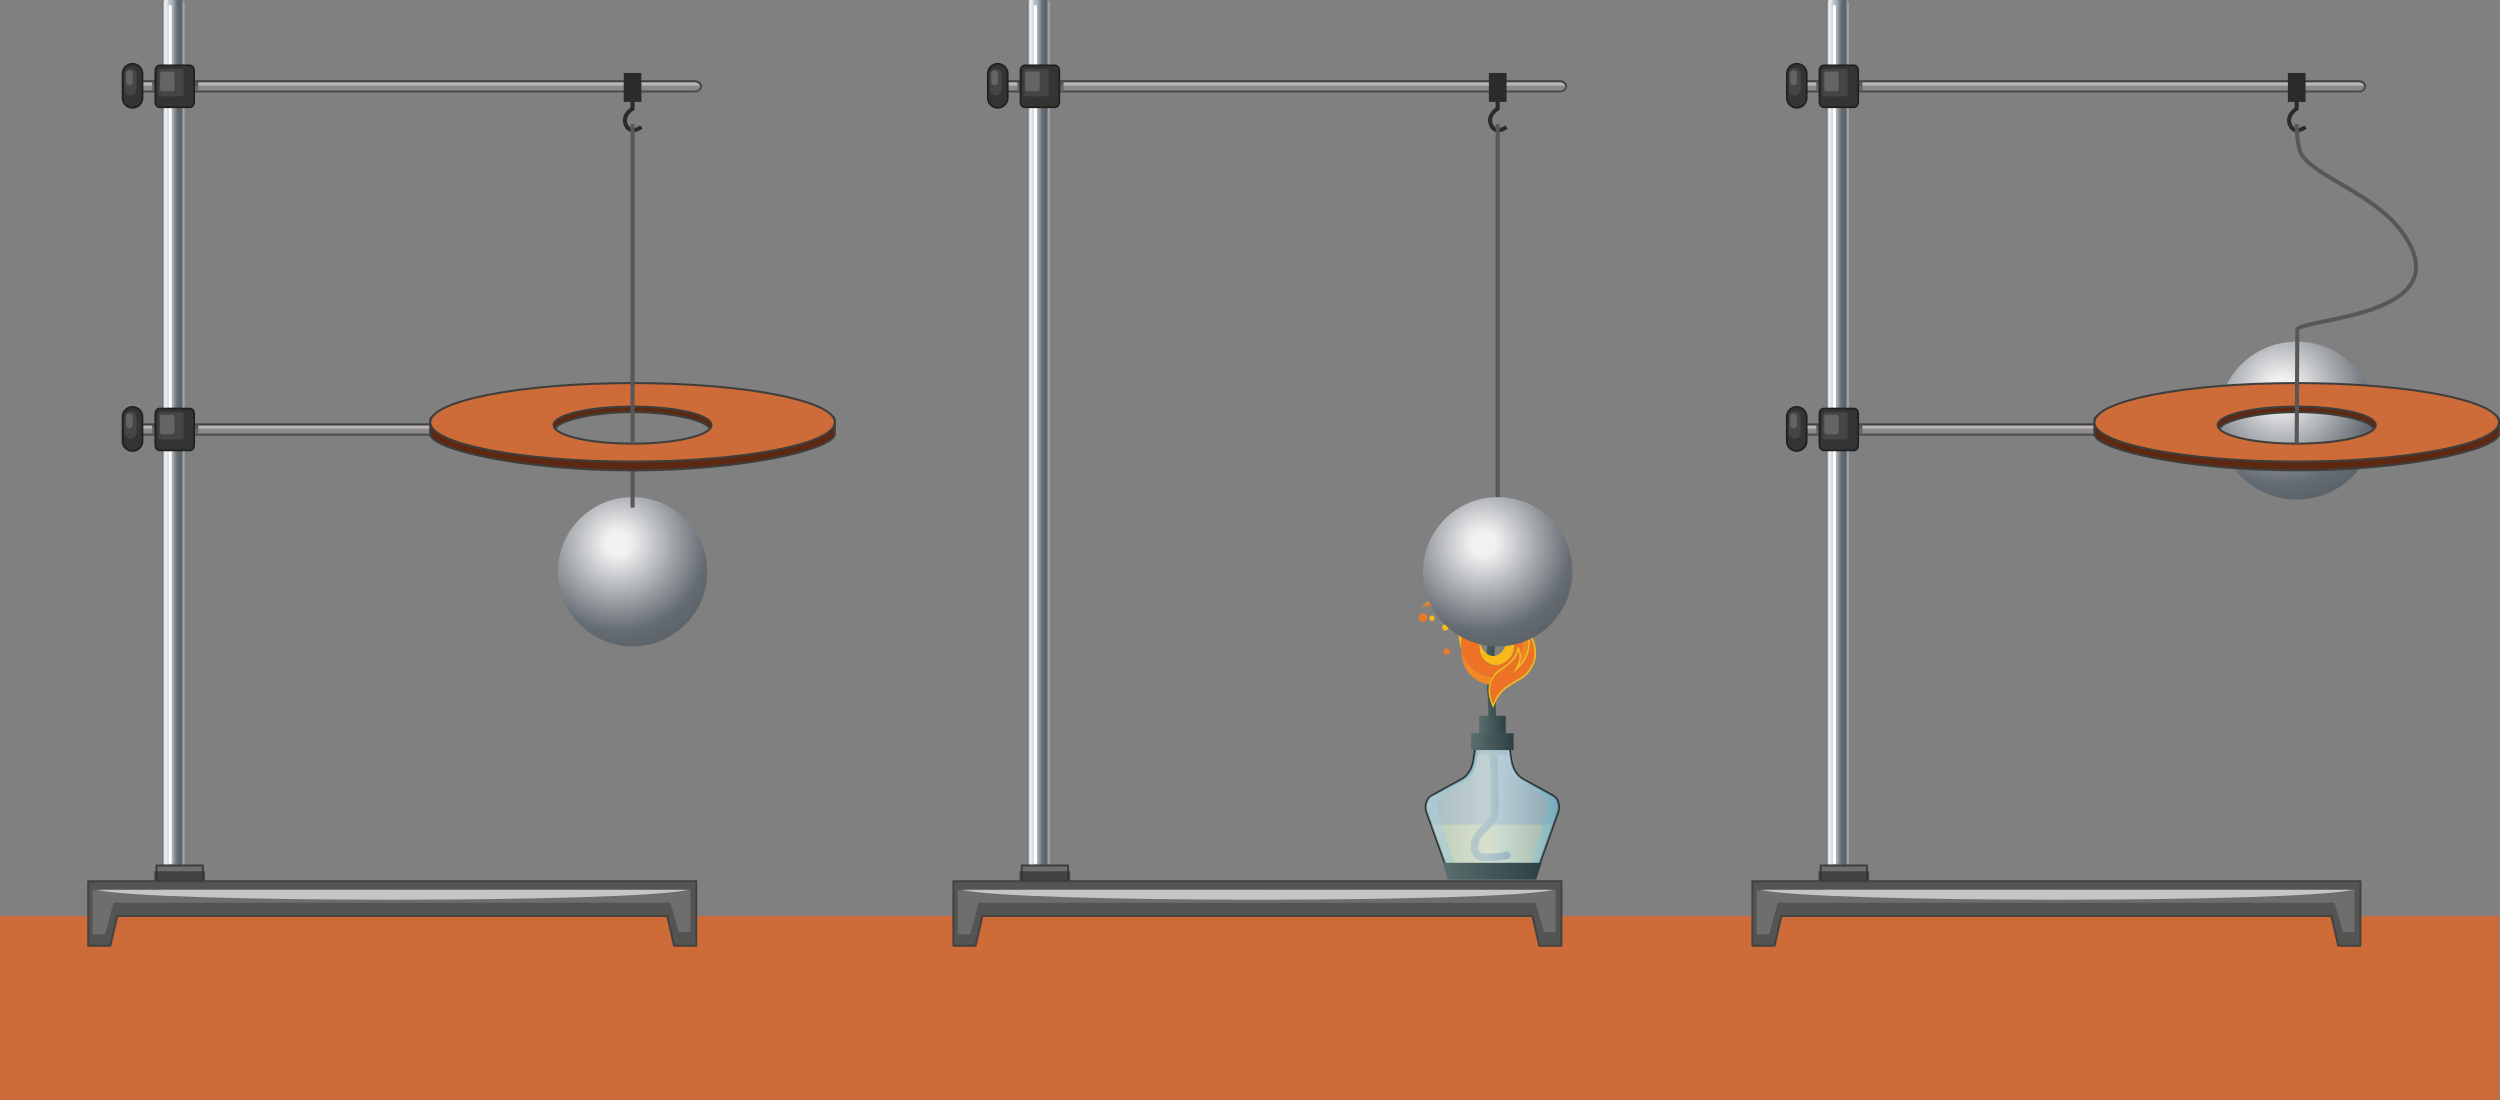 <svg xmlns="http://www.w3.org/2000/svg" xmlns:xlink="http://www.w3.org/1999/xlink" width="432.82mm" height="190.46mm" viewBox="0 0 1226.9 539.9"><rect x="0" y="0" width="1226.9" height="539.9" fill="#808080" stroke="none"/><defs><style>.cls-1,.cls-18,.cls-4{fill:none;}.cls-2,.cls-20{fill:#cd6c38;}.cls-3{fill:url(#Безымянный_градиент_146);}.cls-4{stroke:#575756;}.cls-14,.cls-18,.cls-4{stroke-miterlimit:10;}.cls-18,.cls-4{stroke-width:2px;}.cls-5{fill:url(#linear-gradient);}.cls-10,.cls-6{fill:#fff;}.cls-13,.cls-7{fill:#6e6e6d;}.cls-11,.cls-7{stroke:#403f3e;}.cls-11,.cls-25,.cls-7{stroke-linecap:round;stroke-linejoin:round;}.cls-8{fill:#2f2f2f;}.cls-8,.cls-9{opacity:0.68;}.cls-9{fill:#494847;}.cls-10,.cls-13{opacity:0.6;}.cls-10,.cls-12,.cls-13,.cls-21,.cls-25{isolation:isolate;}.cls-11{fill:#b8b6b7;}.cls-12{fill:#515151;opacity:0.9;}.cls-14{fill:#464545;stroke:#1e1e1c;}.cls-15{fill:#777676;}.cls-15,.cls-16{opacity:0.64;}.cls-16,.cls-17{fill:#2c2b2b;}.cls-18{stroke:#2c2b2b;}.cls-19{fill:#5d2811;}.cls-19,.cls-20{stroke:#3f3e3c;stroke-miterlimit:10;}.cls-21{fill:#edcc61;}.cls-21,.cls-25,.cls-27{opacity:0.74;}.cls-22{fill:url(#Безымянный_градиент_122);}.cls-23{opacity:0.93;}.cls-24{fill:#3f5c61;}.cls-25{stroke:#010101;fill:url(#Безымянный_градиент_124);}.cls-26{opacity:0.58;}.cls-28{fill:url(#Безымянный_градиент_123);}.cls-29{fill:url(#Безымянный_градиент_123-2);}.cls-30{fill:url(#Безымянный_градиент_122-2);}.cls-31{fill:url(#Безымянный_градиент_122-3);}.cls-32{fill:url(#Безымянный_градиент_122-4);}.cls-33{fill:#f18725;}.cls-34{fill:#f8ba1a;}.cls-35{fill:#ee7225;}.cls-36{fill:#ef7826;}.cls-37{fill:url(#linear-gradient-2);}.cls-38{fill:url(#Безымянный_градиент_146-2);}.cls-39{fill:url(#Безымянный_градиент_146-3);}.cls-40{fill:url(#linear-gradient-3);}.cls-41{clip-path:url(#clip-path);}</style><radialGradient id="Безымянный_градиент_146" cx="303.24" cy="266.59" r="54.66" gradientUnits="userSpaceOnUse"><stop offset="0.11" stop-color="#f1f1f2"/><stop offset="0.79" stop-color="#646b72"/><stop offset="1" stop-color="#596166"/></radialGradient><linearGradient id="linear-gradient" x1="-6.98" y1="6791.66" x2="3.82" y2="6791.66" gradientTransform="matrix(0, -1, -1, 0, 6876.73, 211.73)" gradientUnits="userSpaceOnUse"><stop offset="0" stop-color="#5c646a"/><stop offset="0.11" stop-color="#f1f1f2"/><stop offset="0.2" stop-color="#e7e8e9"/><stop offset="0.3" stop-color="#bfc6cc"/><stop offset="0.46" stop-color="#a7b0b6"/><stop offset="0.68" stop-color="#646b72"/><stop offset="0.86" stop-color="#596166"/><stop offset="1" stop-color="#b6c1c8"/></linearGradient><linearGradient id="Безымянный_градиент_122" x1="723.01" y1="6493.8" x2="739.51" y2="6493.8" gradientTransform="matrix(1, 0, 0, -1, 0, 6861.43)" gradientUnits="userSpaceOnUse"><stop offset="0.04" stop-color="#596c6c"/><stop offset="0.99" stop-color="#2d4144"/></linearGradient><linearGradient id="Безымянный_градиент_124" x1="699.76" y1="6466.82" x2="765.07" y2="6466.82" gradientTransform="matrix(1, 0, 0, -1, 0, 6861.43)" gradientUnits="userSpaceOnUse"><stop offset="0.04" stop-color="#b7d3d8"/><stop offset="0.45" stop-color="#dbeef0"/><stop offset="0.55" stop-color="#cae8f5"/><stop offset="1" stop-color="#8eb2bd"/></linearGradient><linearGradient id="Безымянный_градиент_123" x1="699.75" y1="6466.82" x2="725.78" y2="6466.82" gradientTransform="matrix(1, 0, 0, -1, 0, 6861.43)" gradientUnits="userSpaceOnUse"><stop offset="0" stop-color="#bbdbe9"/><stop offset="1" stop-color="#5eb3cd"/></linearGradient><linearGradient id="Безымянный_градиент_123-2" x1="739.03" y1="6466.82" x2="765.06" y2="6466.82" xlink:href="#Безымянный_градиент_123"/><linearGradient id="Безымянный_градиент_122-2" x1="708.25" y1="6433.88" x2="756.59" y2="6433.88" xlink:href="#Безымянный_градиент_122"/><linearGradient id="Безымянный_градиент_122-3" x1="725.88" y1="6504.14" x2="738.94" y2="6504.14" xlink:href="#Безымянный_градиент_122"/><linearGradient id="Безымянный_градиент_122-4" x1="721.96" y1="6497.45" x2="742.85" y2="6497.45" xlink:href="#Безымянный_градиент_122"/><linearGradient id="linear-gradient-2" x1="417.62" y1="6791.66" x2="428.43" y2="6791.66" gradientTransform="matrix(0, -1, -1, 0, 7301.34, 636.33)" xlink:href="#linear-gradient"/><radialGradient id="Безымянный_градиент_146-2" cx="727.85" cy="266.59" r="54.66" xlink:href="#Безымянный_градиент_146"/><radialGradient id="Безымянный_градиент_146-3" cx="1119.58" cy="191.59" r="57.82" xlink:href="#Безымянный_градиент_146"/><linearGradient id="linear-gradient-3" x1="809.73" y1="6791.66" x2="820.54" y2="6791.66" gradientTransform="matrix(0, -1, -1, 0, 7693.45, 1028.44)" xlink:href="#linear-gradient"/><clipPath id="clip-path"><path class="cls-1" d="M1088.36,208.58s2.81,8.55,38.78,8.55,38.79-8.55,38.79-8.55V181s-12.38-18.93-12.68-19-56,1.69-56,1.69L1082,199.5Z"/></clipPath></defs><g id="Слой_2" data-name="Слой 2"><g id="Слой_1-2" data-name="Слой 1"><rect class="cls-2" y="449.53" width="1226.4" height="90.36"/><circle class="cls-3" cx="310.42" cy="280.6" r="36.63"/><line class="cls-4" x1="310.42" y1="249.14" x2="310.42" y2="228.83"/><path class="cls-5" d="M-126.58,207.91h425a0,0,0,0,1,0,0v10.81a0,0,0,0,1,0,0h-425a1.66,1.66,0,0,1-1.66-1.66v-7.48a1.66,1.66,0,0,1,1.66-1.66Z" transform="translate(298.38 128.24) rotate(90)"/><path class="cls-6" d="M83.55,424.1a.81.81,0,0,1-.81-.8V3.1a.81.81,0,0,1,1.55,0V423.33A.79.79,0,0,1,83.55,424.1Z"/><rect class="cls-7" x="76.8" y="424.75" width="22.74" height="7.75"/><rect class="cls-8" x="75.73" y="427.59" width="24.88" height="4.9"/><polygon class="cls-7" points="341.67 432.51 43.31 432.51 43.31 464.12 54.15 464.12 57.53 449.49 66.58 449.49 318.39 449.49 327.45 449.49 330.82 464.12 341.67 464.12 341.67 432.51"/><path class="cls-9" d="M43.31,432.51v31.61H54.16l3.37-14.59H327.45l3.38,14.59h10.84V432.51ZM338.8,457.4h-5.64L329,443.05H55.71l-4.18,15.52H45.45V436.9l293.38-.3Z"/><path class="cls-10" d="M47.36,436.69c-.61-.14,290.26,0,290.26,0C311.54,443.17,73.44,443.17,47.36,436.69Z"/><path class="cls-11" d="M218.27,210.76a2.81,2.81,0,0,1-3.07,2.48H65.54c-1.7,0-3.08-1.1-3.08-2.48h0c0-1.37,1.38-2.47,3.08-2.47H215.2C216.9,208.29,218.27,209.39,218.27,210.76Z"/><rect class="cls-12" x="74.67" y="208.29" width="22.67" height="4.96"/><path class="cls-13" d="M62.51,210.37a1.74,1.74,0,0,0,0,.39c0,1.38,1.38,2.48,3.08,2.48H215.2a2.81,2.81,0,0,0,3.07-2.48,2.58,2.58,0,0,0,0-.39Z"/><path class="cls-14" d="M69.86,216.46A4.82,4.82,0,0,1,65,221.24h0a4.78,4.78,0,0,1-4.78-4.78h0V204.58A4.78,4.78,0,0,1,65,199.79h0a4.83,4.83,0,0,1,4.83,4.79Z"/><path class="cls-15" d="M65.11,208.58a1.61,1.61,0,0,1-1.61,1.61h0a1.61,1.61,0,0,1-1.61-1.61v-4A1.61,1.61,0,0,1,63.5,203h0a1.61,1.61,0,0,1,1.61,1.61Z"/><path class="cls-16" d="M65,199.79a4.78,4.78,0,0,0-4.78,4.79h0v11.88a4.78,4.78,0,0,0,9.56,0V204.58A4.83,4.83,0,0,0,65,199.79Zm2,12.44a2.94,2.94,0,0,1-5.88,0v-7.32a2.94,2.94,0,0,1,5.88,0Z"/><path class="cls-14" d="M93.32,200.56H78.16s-1.87.18-1.87,2.62v15.17c0,2.42,1.87,2.62,1.87,2.62H93.32s1.88-.19,1.88-2.62V203.18C95.2,200.74,93.32,200.56,93.32,200.56Z"/><path class="cls-16" d="M93.32,200.56H78.16s-1.87.18-1.87,2.62v15.17c0,2.42,1.87,2.62,1.87,2.62H93.32s1.88-.19,1.88-2.62V203.18C95.2,200.74,93.32,200.56,93.32,200.56Zm-3.22,6.23V214c0,1.61-1.23,1.72-1.23,1.72h-10s-1.23-.13-1.23-1.72V204c0-1.61,1.23-1.72,1.23-1.72h10s1.23.13,1.23,1.72Z"/><path class="cls-15" d="M84.92,203.56H79.28s-.7.08-.7,1.23v7.1c0,1.14.7,1.23.7,1.23h5.64s.68-.09.68-1.23v-7.1C85.6,203.64,84.92,203.56,84.92,203.56Z"/><path class="cls-11" d="M344,42.35a2.81,2.81,0,0,1-3.07,2.48H65.54c-1.7,0-3.08-1.1-3.08-2.48h0c0-1.37,1.38-2.47,3.08-2.47H340.89C342.59,39.88,344,41,344,42.35Z"/><rect class="cls-12" x="74.67" y="39.88" width="22.67" height="4.96"/><path class="cls-13" d="M62.51,42a1.74,1.74,0,0,0,0,.39c0,1.38,1.38,2.48,3.08,2.48H340.89A2.81,2.81,0,0,0,344,42.35a1.74,1.74,0,0,0,0-.39Z"/><path class="cls-14" d="M69.86,48.05A4.82,4.82,0,0,1,65,52.83h0a4.78,4.78,0,0,1-4.78-4.78h0V36.17A4.78,4.78,0,0,1,65,31.38h0a4.83,4.83,0,0,1,4.83,4.79Z"/><path class="cls-15" d="M65.11,40.17a1.61,1.61,0,0,1-1.61,1.61h0a1.61,1.61,0,0,1-1.61-1.61v-4a1.61,1.61,0,0,1,1.61-1.61h0a1.61,1.61,0,0,1,1.61,1.61Z"/><path class="cls-16" d="M65,31.38a4.78,4.78,0,0,0-4.78,4.79h0V48.05a4.78,4.78,0,0,0,9.56,0V36.17A4.83,4.83,0,0,0,65,31.38Zm2,12.44a2.94,2.94,0,0,1-5.88,0V36.5a2.94,2.94,0,0,1,5.88,0Z"/><path class="cls-14" d="M93.32,32.15H78.16s-1.87.18-1.87,2.62V49.94c0,2.42,1.87,2.62,1.87,2.62H93.32s1.88-.19,1.88-2.62V34.77C95.2,32.33,93.32,32.15,93.32,32.15Z"/><path class="cls-16" d="M93.32,32.15H78.16s-1.87.18-1.87,2.62V49.94c0,2.42,1.87,2.62,1.87,2.62H93.32s1.88-.19,1.88-2.62V34.77C95.2,32.33,93.32,32.15,93.32,32.15ZM90.1,38.38v7.2c0,1.61-1.23,1.72-1.23,1.72h-10s-1.23-.13-1.23-1.72v-10c0-1.61,1.23-1.72,1.23-1.72h10s1.23.13,1.23,1.72Z"/><path class="cls-15" d="M84.92,35.15H79.28s-.7.08-.7,1.22v7.11c0,1.14.7,1.23.7,1.23h5.64s.68-.09.68-1.23V36.37C85.6,35.23,84.92,35.15,84.92,35.15Z"/><rect class="cls-17" x="306.08" y="35.81" width="8.67" height="14.2"/><path class="cls-18" d="M310.42,47.63v5.68s-5.53,3.29-3.14,8.22,7.48.75,7.48.75"/><path class="cls-19" d="M310.43,192.82c-54.8,0-99.28,6-99.28,13.42V213c0,7.42,44.44,17.85,99.28,17.85s99.26-10.48,99.26-17.94v-6.62C409.69,198.83,365.25,192.82,310.43,192.82Zm0,26.21c-20.87,0-37.78-4.72-37.78-8.39s16.9-8.4,37.78-8.4,37.78,4.71,37.78,8.4S331.27,219,310.43,219Z"/><path class="cls-20" d="M310.43,188c-54.8,0-99.28,8.63-99.28,19.29s44.44,19.24,99.28,19.24,99.26-8.64,99.26-19.29S365.25,188,310.43,188Zm0,29.72c-21.42,0-38.78-4.07-38.78-9.1s17.36-9.08,38.78-9.08,38.78,4.07,38.78,9.08-17.38,9.11-38.78,9.11Z"/><line class="cls-4" x1="310.42" y1="217.69" x2="310.42" y2="60.9"/><polygon class="cls-21" points="702.37 404.7 709.31 424.11 755.52 424.11 762.46 404.7 702.37 404.7"/><path class="cls-22" d="M730.08,314.5c-.56,6.7-.43,13.47-.37,20.18.09,9.56.34,2.64.62,12.19s.62,18.94,1,28.42q.19,5.59.38,11.19c.11,3.43.39,6.95.16,10.37a10.24,10.24,0,0,1-1.22,4.44,14.87,14.87,0,0,1-2.69,3.23c-2.34,2.25-4.72,4.48-5.68,7.69-.83,2.77-.7,6.41,1.39,8.61a6.57,6.57,0,0,0,4.73,1.73,43.1,43.1,0,0,0,5.68-.14,52.33,52.33,0,0,0,5.84-.85,1.85,1.85,0,0,0-1-3.57,41,41,0,0,1-11,.84,2.57,2.57,0,0,1-1.51-.47,2.46,2.46,0,0,1-.6-1,6.9,6.9,0,0,1-.19-3.37c.57-2.89,2.74-4.8,4.77-6.74,2.4-2.29,4.35-4.92,4.9-8.27.62-3.73.25-7.65.14-11.41-.12-3.57-.24-7.13-.37-10.7-.32-9.16-.65-18.33-.93-27.5-.29-9.51-.55-2.55-.67-12.06-.09-7.05-.2-14.13.22-21.16l.12-1.69a1.86,1.86,0,0,0-1.85-1.84,1.89,1.89,0,0,0-1.85,1.84Z"/><g class="cls-23"><rect class="cls-24" x="724.1" y="366.58" width="17.18" height="3.79"/></g><path class="cls-25" d="M762.35,390.59l-15-8.26c-2.94-1.62-5.08-5.12-5.7-9.32l-1.17-7.9H724.33l-1.17,7.9c-.63,4.2-2.77,7.7-5.7,9.32l-15,8.26c-2.34,1.29-3.39,5-2.29,8.05l9.11,25.46h46.21l9.11-25.46c1.1-3.07.06-6.76-2.28-8.05Z"/><g class="cls-26"><g class="cls-27"><path class="cls-28" d="M707.89,390.59l12.26-8.26c2.41-1.62,4.16-5.12,4.67-9.32l1-7.9h-1.46l-1.18,7.9c-.62,4.2-2.76,7.7-5.7,9.32l-15,8.26c-2.33,1.29-3.38,5-2.28,8.05l9.11,25.46h4.19L706,398.64c-.9-3.07,0-6.76,1.87-8.05Z"/></g><g class="cls-27"><path class="cls-29" d="M762.34,390.59l-15-8.26c-2.94-1.62-5.08-5.12-5.7-9.32l-1.18-7.9H739l1,7.9c.51,4.2,2.26,7.7,4.67,9.32l12.26,8.26c1.91,1.29,2.77,5,1.87,8.05l-7.46,25.46h4.18l9.11-25.46c1.1-3.07,0-6.76-2.28-8.05Z"/></g></g><polygon class="cls-30" points="753.9 431.67 710.48 431.67 708.25 423.42 756.59 423.42 753.9 431.67"/><rect class="cls-31" x="725.88" y="351.29" width="13.06" height="11.99"/><rect class="cls-32" x="721.96" y="359.85" width="20.89" height="8.26"/><path class="cls-33" d="M697.54,298a46.89,46.89,0,0,1,8.36-.73A14.31,14.31,0,0,0,697.54,298Z"/><path class="cls-34" d="M708.24,293.34h0A16.15,16.15,0,0,0,697.55,298,29.75,29.75,0,0,1,708.24,293.34Z"/><path class="cls-33" d="M741.44,302.17c4.67,4.41,5.8,8.33,5.93,11.92a21.7,21.7,0,0,1-.92,6.94,10.72,10.72,0,0,1-.86,5.24c5-5.13,4.62-11.86,4-15.28-.07-.17-.13-.35-.2-.52a21.39,21.39,0,0,0-21.45-13.82s8.82,1.1,13.5,5.52Z"/><path class="cls-33" d="M720.54,300.66c2.26,3.22,4.35,10.22,4.82,12.44a14.4,14.4,0,0,0,.65,2.12,28.83,28.83,0,0,0-.94-11c-2.66-8.65-8.46-11.45-14.88-11.1a17.9,17.9,0,0,0-2,.23c6.39-.07,10,4.09,12.3,7.31Z"/><path class="cls-33" d="M727.31,331a16.17,16.17,0,0,1-8.09-7.34,23.93,23.93,0,0,1-2.09-4.92c0,.82,0,1.61.09,2.33.41,4.57,2.86,12.78,13.54,14.93h0a11.53,11.53,0,0,1,1.68-4A14.57,14.57,0,0,1,727.31,331Z"/><path class="cls-34" d="M710.45,297.75a23.17,23.17,0,0,0-4.55-.45,12,12,0,0,1,4.52,1.91c4,2.82,5.23,10.9,5.49,13.15a34.24,34.24,0,0,0,1.22,6.35c0-4.51.69-10.37.22-12.93-.55-3-1.53-6.85-6.9-8Z"/><path class="cls-34" d="M740.64,323.36c3.93-4,2.36-11.71.13-16s-6.15-7.9-12.82-10.71c.2.08,2.92,1.32,7.85,6.72,5.12,5.61,3.91,10.75,3.42,12.45s-2.24,6.1-6.55,6.14c-3.32,0-5.58-3.92-6.66-6.76-.12,2.75-.08,5.12,1.56,7.56,3.42,5.1,9.15,4.56,13.07.59Z"/><path class="cls-35" d="M727.31,331a14.7,14.7,0,0,0,5.16,1,12.59,12.59,0,0,1,2.38-2.67c1.75-1.5,3.22-1.93,6.39-4.89a12.41,12.41,0,0,0,3.56-7.26,7.17,7.17,0,0,1,1.64,3.89,21.22,21.22,0,0,0,.92-6.94c-.12-3.59-1.26-7.52-5.93-11.93s-13.49-5.52-13.49-5.52h0c6.69,2.84,10.58,6.46,12.82,10.72s3.8,12-.13,16-9.64,4.51-13.06-.6c-1.64-2.44-1.68-4.8-1.56-7.55a15.72,15.72,0,0,1-.65-2.12c-.46-2.21-2.55-9.22-4.81-12.44s-5.92-7.37-12.31-7.31a29.84,29.84,0,0,0-10.7,4.69,14.31,14.31,0,0,1,8.36-.73,23.17,23.17,0,0,1,4.55.45c5.37,1.18,6.34,5,6.9,8,.47,2.56-.24,8.42-.23,12.93a24.05,24.05,0,0,0,2.1,4.92,16.12,16.12,0,0,0,8.09,7.35Z"/><path class="cls-35" d="M746.19,326.85l-3.64,3.73,2.27-4.67a9.88,9.88,0,0,0,.78-4.77,6.32,6.32,0,0,0-.42-1.7,12.51,12.51,0,0,1-3.37,5.57,29.93,29.93,0,0,1-3.51,2.85l-1,.66-.78.54a14.26,14.26,0,0,0-1.16.89,12.31,12.31,0,0,0-2.23,2.49,10.71,10.71,0,0,0-1.56,3.72,15.55,15.55,0,0,0,1.09,9c.22-.51.49-1.09.83-1.73A20.67,20.67,0,0,1,735.8,340a17.79,17.79,0,0,1,3.6-3.33l.24-.16c2.63-1.75,4.15-2.6,5.24-3.21a18.22,18.22,0,0,0,1.7-1,13.18,13.18,0,0,0,1.43-1.16,17,17,0,0,0,3.16-4,13,13,0,0,0,1.75-5.13,17.48,17.48,0,0,0-.72-6.63,15.56,15.56,0,0,0-1.59-3.56,21.88,21.88,0,0,1-.06,6.26,16,16,0,0,1-4.36,8.75Z"/><path class="cls-34" d="M749.07,308.8a15.31,15.31,0,0,1,.53,2.2c.62,3.42,1,10.16-4,15.28a10.59,10.59,0,0,0,.87-5.23,7.19,7.19,0,0,0-1.65-3.89,12.44,12.44,0,0,1-3.55,7.26,29.44,29.44,0,0,1-3.42,2.78c-.64.44-1.21.79-1.75,1.17s-.83.6-1.22.93a13.16,13.16,0,0,0-2.38,2.67,11.56,11.56,0,0,0-1.68,4c-.61,2.84-.36,6.61,2,11.47a19.36,19.36,0,0,1,7.1-10.08l.22-.16c4.26-2.83,5.58-3.28,7-4.24a13.93,13.93,0,0,0,1.52-1.24,16,16,0,0,0,5.16-9.61c.37-3.89-.93-10.16-4.71-13.31Zm-16.36,36.37a15.63,15.63,0,0,1-1.09-9,10.71,10.71,0,0,1,1.56-3.72,11.74,11.74,0,0,1,2.23-2.49,12.31,12.31,0,0,1,1.16-.89l.78-.54.95-.66a29.13,29.13,0,0,0,3.51-2.85,12.6,12.6,0,0,0,3.37-5.61,6.53,6.53,0,0,1,.42,1.73,9.76,9.76,0,0,1-.78,4.77l-2.26,4.67,3.63-3.72a16,16,0,0,0,4.34-8.73,21.18,21.18,0,0,0,.06-6.26,15.56,15.56,0,0,1,1.59,3.56,17.5,17.5,0,0,1,.76,6.59,13,13,0,0,1-1.74,5.13,17,17,0,0,1-3.17,4,12.18,12.18,0,0,1-1.42,1.16,19.63,19.63,0,0,1-1.7,1c-1.11.62-2.64,1.47-5.24,3.21l-.24.16a17.79,17.79,0,0,0-3.6,3.33,21.37,21.37,0,0,0-2.28,3.44,17,17,0,0,0-.85,1.73Z"/><path class="cls-34" d="M723,289.52a1.19,1.19,0,1,0,1.65.3h0a1.19,1.19,0,0,0-1.65-.3"/><path class="cls-36" d="M697.2,301.4a2.09,2.09,0,1,0,2.9.53,2.09,2.09,0,0,0-2.9-.53h0"/><path class="cls-34" d="M732.51,292.17a1.33,1.33,0,0,0,1.51,2.19,1.34,1.34,0,0,0,.34-1.85h0a1.33,1.33,0,0,0-1.85-.34"/><path class="cls-34" d="M702,302.32a1.32,1.32,0,0,0-.34,1.85,1.33,1.33,0,1,0,2.19-1.51,1.32,1.32,0,0,0-1.85-.34h0"/><path class="cls-34" d="M702.56,287.53a1.33,1.33,0,1,0,1.85.33,1.33,1.33,0,0,0-1.85-.33h0"/><path class="cls-36" d="M726.91,286.42a1.56,1.56,0,0,0,1.78,2.56,1.56,1.56,0,1,0-1.78-2.56h0"/><path class="cls-36" d="M709,318.51a1.56,1.56,0,1,0,2.17.4h0a1.56,1.56,0,0,0-2.17-.4"/><path class="cls-34" d="M708.47,306.61a1.56,1.56,0,1,0,2.17.4h0a1.56,1.56,0,0,0-2.17-.4"/><path class="cls-37" d="M298,207.91H723a0,0,0,0,1,0,0v10.81a0,0,0,0,1,0,0H298a1.66,1.66,0,0,1-1.66-1.66v-7.48A1.66,1.66,0,0,1,298,207.91Z" transform="translate(722.98 -296.37) rotate(90)"/><path class="cls-6" d="M508.15,424.1a.8.8,0,0,1-.8-.8V3.1a.8.8,0,0,1,1-.55.79.79,0,0,1,.54.55V423.33A.79.79,0,0,1,508.15,424.1Z"/><rect class="cls-7" x="501.41" y="424.75" width="22.74" height="7.75"/><rect class="cls-8" x="500.34" y="427.59" width="24.88" height="4.9"/><polygon class="cls-7" points="766.27 432.51 467.91 432.51 467.91 464.12 478.75 464.12 482.13 449.49 491.19 449.49 743 449.49 752.05 449.49 755.43 464.12 766.27 464.12 766.27 432.51"/><path class="cls-9" d="M467.91,432.51v31.61h10.85l3.37-14.59H752.05l3.38,14.59h10.84V432.51ZM763.4,457.4h-5.64l-4.18-14.35H480.32l-4.19,15.52h-6.07V436.9l293.37-.3Z"/><path class="cls-10" d="M472,436.69c-.62-.14,290.25,0,290.25,0C736.15,443.17,498,443.17,472,436.69Z"/><path class="cls-11" d="M768.57,42.35c0,1.38-1.38,2.48-3.08,2.48H490.14c-1.7,0-3.08-1.1-3.08-2.48h0c0-1.37,1.38-2.47,3.08-2.47H765.49C767.19,39.88,768.57,41,768.57,42.35Z"/><rect class="cls-12" x="499.27" y="39.88" width="22.67" height="4.96"/><path class="cls-13" d="M487.12,42a1.32,1.32,0,0,0-.06.39c0,1.38,1.38,2.48,3.08,2.48H765.49c1.7,0,3.08-1.1,3.08-2.48,0-.13,0-.26-.05-.39Z"/><path class="cls-14" d="M494.47,48.05a4.84,4.84,0,0,1-4.83,4.78h0a4.78,4.78,0,0,1-4.79-4.78h0V36.17a4.78,4.78,0,0,1,4.79-4.79h0a4.84,4.84,0,0,1,4.83,4.79Z"/><path class="cls-15" d="M489.72,40.17a1.62,1.62,0,0,1-1.61,1.61h0a1.61,1.61,0,0,1-1.61-1.61v-4a1.61,1.61,0,0,1,1.61-1.61h0a1.62,1.62,0,0,1,1.61,1.61Z"/><path class="cls-16" d="M489.64,31.38a4.78,4.78,0,0,0-4.79,4.79h0V48.05a4.79,4.79,0,0,0,9.57,0V36.17A4.84,4.84,0,0,0,489.64,31.38Zm2,12.44a2.94,2.94,0,1,1-5.88,0V36.5a2.94,2.94,0,1,1,5.88,0Z"/><path class="cls-14" d="M517.93,32.15H502.76s-1.87.18-1.87,2.62V49.94c0,2.42,1.87,2.62,1.87,2.62h15.17s1.87-.19,1.87-2.62V34.77C519.8,32.33,517.93,32.15,517.93,32.15Z"/><path class="cls-16" d="M517.93,32.15H502.76s-1.87.18-1.87,2.62V49.94c0,2.42,1.87,2.62,1.87,2.62h15.17s1.87-.19,1.87-2.62V34.77C519.8,32.33,517.93,32.15,517.93,32.15Zm-3.22,6.23v7.2c0,1.61-1.23,1.72-1.23,1.72h-10a1.53,1.53,0,0,1-1.24-1.72v-10c0-1.61,1.24-1.72,1.24-1.72h10s1.23.13,1.23,1.72Z"/><path class="cls-15" d="M509.52,35.15h-5.63s-.7.08-.7,1.22v7.11c0,1.14.7,1.23.7,1.23h5.63s.69-.09.69-1.23V36.37C510.21,35.23,509.52,35.15,509.52,35.15Z"/><rect class="cls-17" x="730.69" y="35.81" width="8.67" height="14.2"/><path class="cls-18" d="M735,47.63v5.68s-5.53,3.29-3.14,8.22,7.48.75,7.48.75"/><line class="cls-4" x1="735.02" y1="249.14" x2="735.02" y2="60.9"/><circle class="cls-38" cx="735.02" cy="280.6" r="36.63"/><circle class="cls-39" cx="1127.17" cy="206.41" r="38.75"/><path class="cls-40" d="M690.14,207.91h425a0,0,0,0,1,0,0v10.81a0,0,0,0,1,0,0h-425a1.66,1.66,0,0,1-1.66-1.66v-7.48A1.66,1.66,0,0,1,690.14,207.91Z" transform="translate(1115.09 -688.47) rotate(90)"/><path class="cls-6" d="M900.26,424.1a.8.8,0,0,1-.8-.8V3.1a.8.8,0,0,1,1-.55.79.79,0,0,1,.54.55V423.33A.79.79,0,0,1,900.26,424.1Z"/><rect class="cls-7" x="893.51" y="424.75" width="22.74" height="7.75"/><rect class="cls-8" x="892.45" y="427.59" width="24.88" height="4.9"/><polygon class="cls-7" points="1158.38 432.51 860.02 432.51 860.02 464.12 870.86 464.12 874.24 449.49 883.3 449.49 1135.1 449.49 1144.16 449.49 1147.54 464.12 1158.38 464.12 1158.38 432.51"/><path class="cls-9" d="M860,432.51v31.61h10.85l3.37-14.59h269.92l3.38,14.59h10.84V432.51Zm295.49,24.89h-5.64l-4.18-14.35H872.43l-4.19,15.52h-6.08V436.9l293.38-.3Z"/><path class="cls-10" d="M864.08,436.69c-.62-.14,290.25,0,290.25,0C1128.26,443.17,890.15,443.17,864.08,436.69Z"/><path class="cls-11" d="M1035,210.76c0,1.38-1.38,2.48-3.08,2.48H882.25c-1.7,0-3.08-1.1-3.08-2.48h0c0-1.37,1.38-2.47,3.08-2.47h149.66C1033.61,208.29,1035,209.39,1035,210.76Z"/><rect class="cls-12" x="891.38" y="208.29" width="22.67" height="4.96"/><path class="cls-13" d="M879.22,210.37a1.74,1.74,0,0,0-.05.39c0,1.38,1.38,2.48,3.08,2.48h149.66c1.7,0,3.08-1.1,3.08-2.48,0-.13,0-.26,0-.39Z"/><path class="cls-14" d="M886.57,216.46a4.82,4.82,0,0,1-4.83,4.78h0a4.78,4.78,0,0,1-4.78-4.78h0V204.58a4.78,4.78,0,0,1,4.78-4.79h0a4.83,4.83,0,0,1,4.83,4.79Z"/><path class="cls-15" d="M881.82,208.58a1.61,1.61,0,0,1-1.61,1.61h0a1.61,1.61,0,0,1-1.61-1.61v-4a1.61,1.61,0,0,1,1.61-1.61h0a1.61,1.61,0,0,1,1.61,1.61Z"/><path class="cls-16" d="M881.74,199.79a4.78,4.78,0,0,0-4.78,4.79h0v11.88a4.79,4.79,0,0,0,9.57,0V204.58A4.85,4.85,0,0,0,881.74,199.79Zm2,12.44a2.94,2.94,0,1,1-5.87,0v-7.32a2.94,2.94,0,1,1,5.87,0Z"/><path class="cls-14" d="M910,200.56H894.87s-1.87.18-1.87,2.62v15.17c0,2.42,1.87,2.62,1.87,2.62H910s1.87-.19,1.87-2.62V203.18C911.91,200.74,910,200.56,910,200.56Z"/><path class="cls-16" d="M910,200.56H894.87s-1.87.18-1.87,2.62v15.17c0,2.42,1.87,2.62,1.87,2.62H910s1.87-.19,1.87-2.62V203.18C911.91,200.74,910,200.56,910,200.56Zm-3.22,6.23V214c0,1.61-1.24,1.72-1.24,1.72h-10s-1.23-.13-1.23-1.72V204c0-1.61,1.23-1.72,1.23-1.72h10a1.53,1.53,0,0,1,1.24,1.72Z"/><path class="cls-15" d="M901.63,203.56H896s-.7.08-.7,1.23v7.1c0,1.14.7,1.23.7,1.23h5.64s.68-.09.68-1.23v-7.1C902.31,203.64,901.63,203.56,901.63,203.56Z"/><path class="cls-11" d="M1160.67,42.35a2.81,2.81,0,0,1-3.07,2.48H882.25c-1.7,0-3.08-1.1-3.08-2.48h0c0-1.37,1.38-2.47,3.08-2.47H1157.6C1159.3,39.88,1160.67,41,1160.67,42.35Z"/><rect class="cls-12" x="891.38" y="39.88" width="22.67" height="4.96"/><path class="cls-13" d="M879.22,42a1.74,1.74,0,0,0-.05.39c0,1.38,1.38,2.48,3.08,2.48H1157.6a2.81,2.81,0,0,0,3.07-2.48,2.58,2.58,0,0,0,0-.39Z"/><path class="cls-14" d="M886.57,48.05a4.82,4.82,0,0,1-4.83,4.78h0A4.78,4.78,0,0,1,877,48.05h0V36.17a4.78,4.78,0,0,1,4.78-4.79h0a4.83,4.83,0,0,1,4.83,4.79Z"/><path class="cls-15" d="M881.82,40.17a1.61,1.61,0,0,1-1.61,1.61h0a1.61,1.61,0,0,1-1.61-1.61v-4a1.61,1.61,0,0,1,1.61-1.61h0a1.61,1.61,0,0,1,1.61,1.61Z"/><path class="cls-16" d="M881.74,31.38A4.78,4.78,0,0,0,877,36.17h0V48.05a4.79,4.79,0,0,0,9.57,0V36.17A4.85,4.85,0,0,0,881.74,31.38Zm2,12.44a2.94,2.94,0,1,1-5.87,0V36.5a2.94,2.94,0,1,1,5.87,0Z"/><path class="cls-14" d="M910,32.15H894.87s-1.87.18-1.87,2.62V49.94c0,2.42,1.87,2.62,1.87,2.62H910s1.87-.19,1.87-2.62V34.77C911.91,32.33,910,32.15,910,32.15Z"/><path class="cls-16" d="M910,32.15H894.87s-1.87.18-1.87,2.62V49.94c0,2.42,1.87,2.62,1.87,2.62H910s1.87-.19,1.87-2.62V34.77C911.91,32.33,910,32.15,910,32.15Zm-3.22,6.23v7.2c0,1.61-1.24,1.72-1.24,1.72h-10s-1.23-.13-1.23-1.72v-10c0-1.61,1.23-1.72,1.23-1.72h10a1.53,1.53,0,0,1,1.24,1.72Z"/><path class="cls-15" d="M901.63,35.15H896s-.7.08-.7,1.22v7.11c0,1.14.7,1.23.7,1.23h5.64s.68-.09.68-1.23V36.37C902.31,35.23,901.63,35.15,901.63,35.15Z"/><rect class="cls-17" x="1122.8" y="35.81" width="8.67" height="14.2"/><path class="cls-18" d="M1127.13,47.63v5.68s-5.53,3.29-3.14,8.22,7.48.75,7.48.75"/><path class="cls-19" d="M1127.14,192.82c-54.8,0-99.28,6-99.28,13.42V213c0,7.42,44.44,17.85,99.28,17.85s99.26-10.48,99.26-17.94v-6.62C1226.4,198.83,1182,192.82,1127.14,192.82Zm0,26.21c-20.87,0-37.77-4.72-37.77-8.39s16.89-8.4,37.77-8.4,37.78,4.71,37.78,8.4S1148,219,1127.14,219Z"/><path class="cls-20" d="M1127.14,188c-54.8,0-99.28,8.63-99.28,19.29s44.44,19.24,99.28,19.24,99.26-8.64,99.26-19.29S1182,188,1127.14,188Zm0,29.72c-21.42,0-38.78-4.07-38.78-9.1s17.36-9.08,38.78-9.08,38.79,4.07,38.79,9.08-17.39,9.11-38.79,9.11Z"/><path class="cls-4" d="M1127.13,217.69s.3-38.45.3-55.69c0-6,80.67-5.72,52.22-46.94-13.72-19.88-43-27.91-50.13-39.27-2.36-3.74-2.39-14.89-2.39-14.89"/><g class="cls-41"><circle class="cls-39" cx="1127.17" cy="206.41" r="38.75"/></g></g></g></svg>